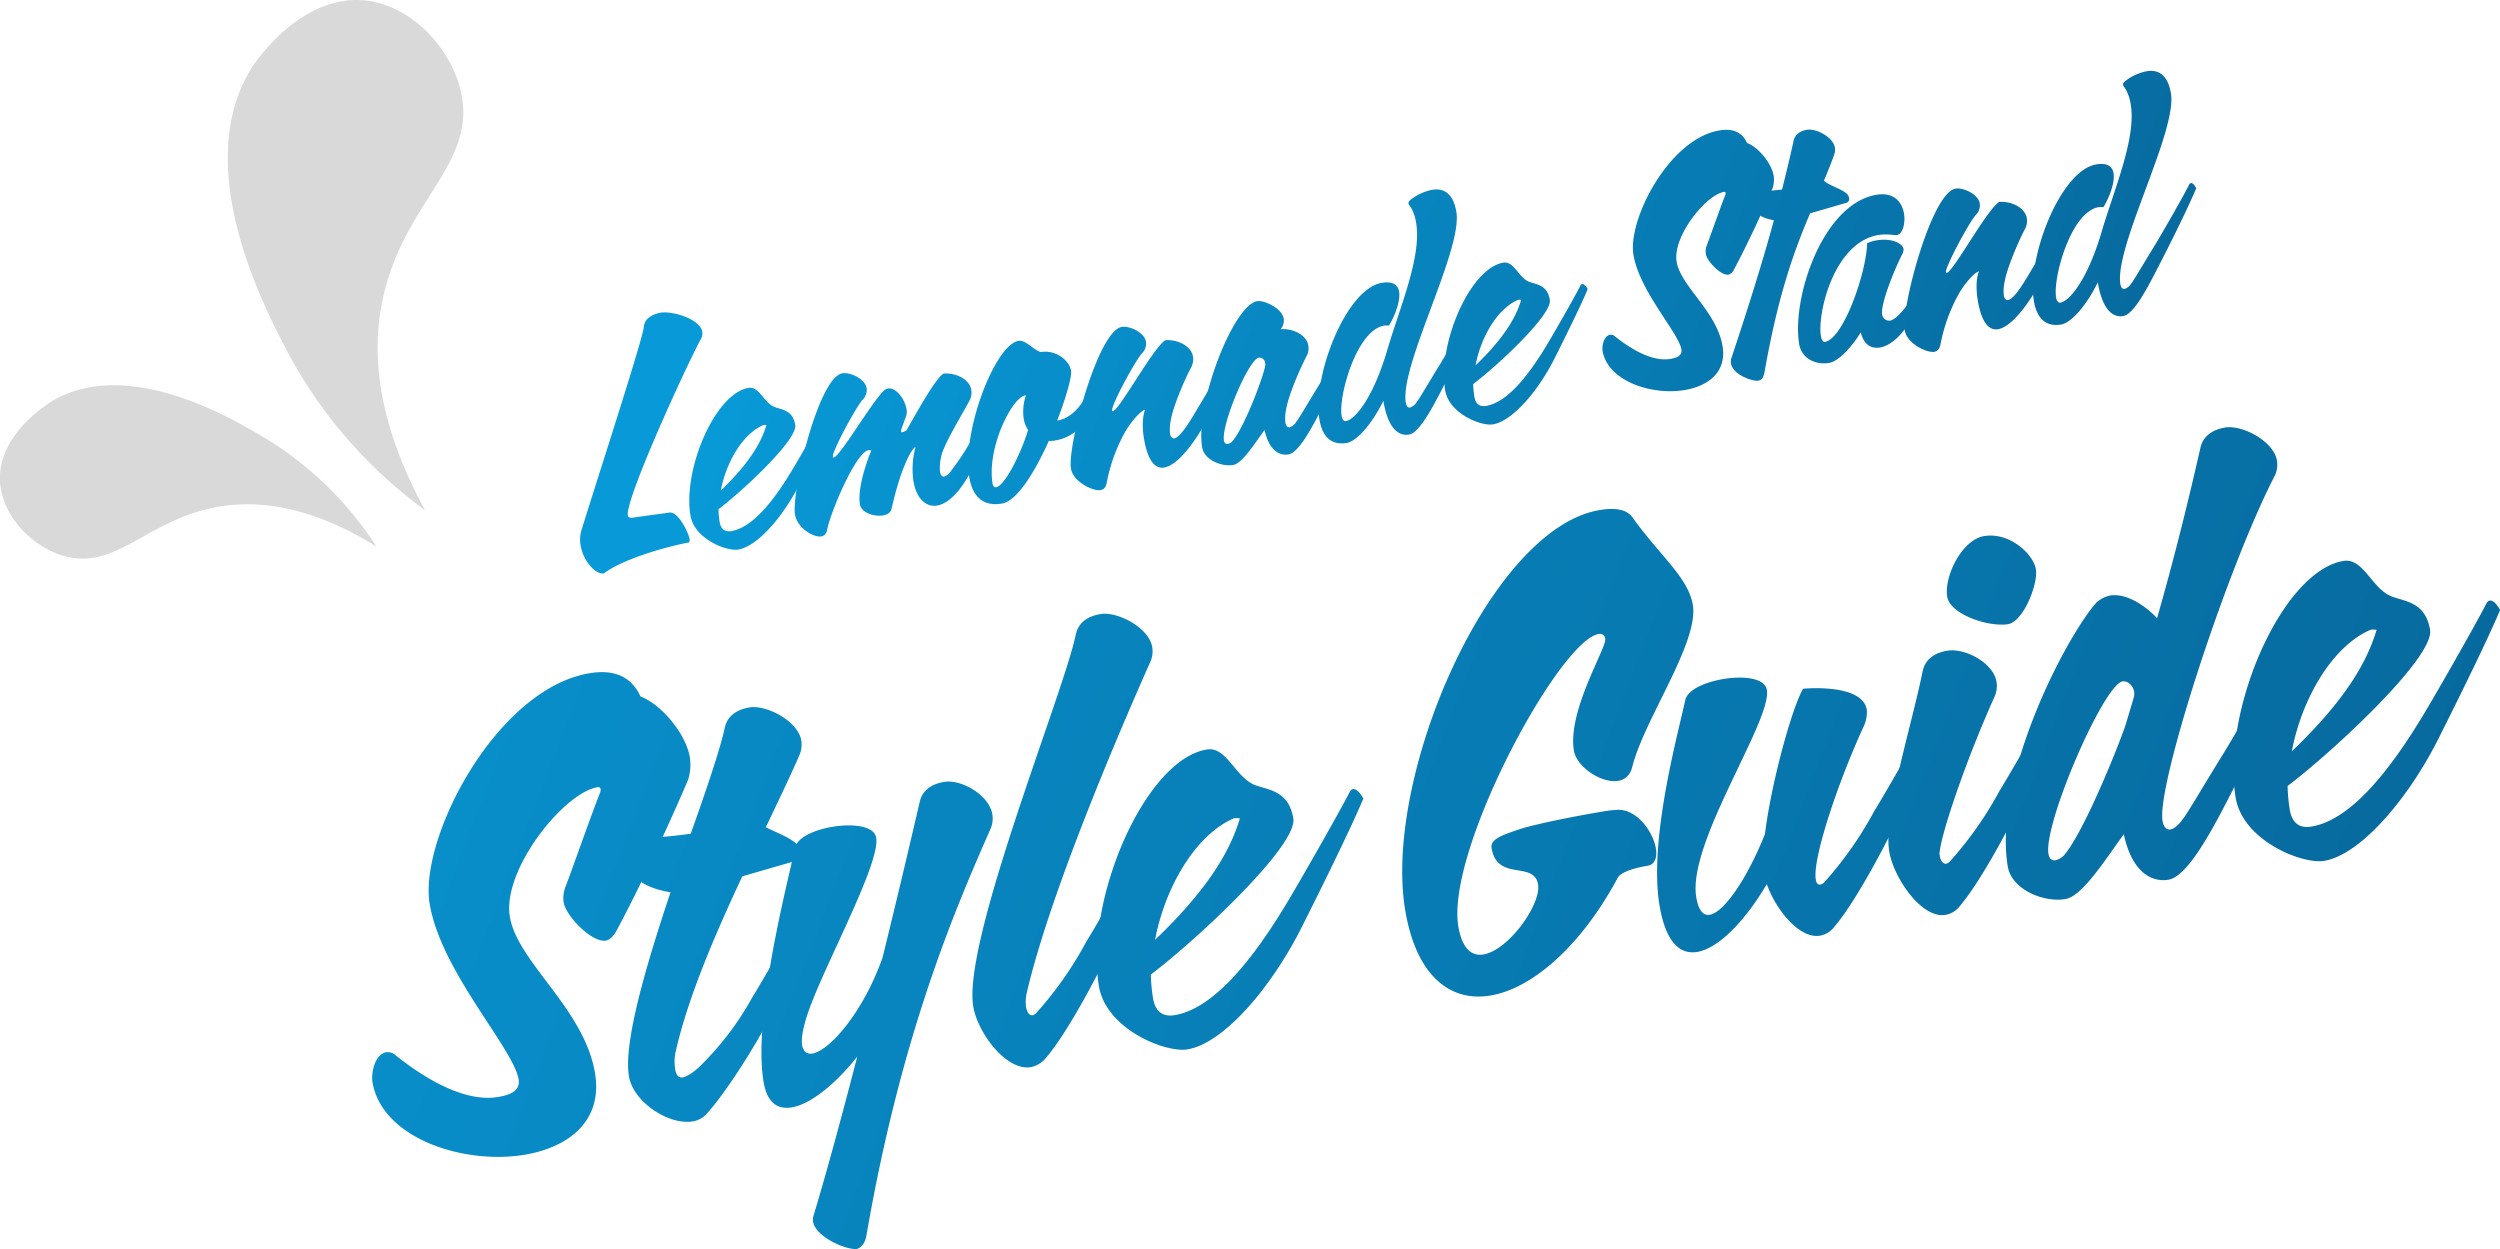 <?xml version="1.0" encoding="UTF-8"?> <svg xmlns="http://www.w3.org/2000/svg" xmlns:xlink="http://www.w3.org/1999/xlink" id="Layer_1" data-name="Layer 1" viewBox="0 0 796.82 398.13"><defs><style>.cls-1{fill:url(#linear-gradient);}.cls-2{fill:url(#linear-gradient-2);}.cls-3{fill:url(#linear-gradient-3);}.cls-4{fill:url(#linear-gradient-4);}.cls-5{fill:url(#linear-gradient-5);}.cls-6{fill:url(#linear-gradient-6);}.cls-7{fill:url(#linear-gradient-7);}.cls-8{fill:url(#linear-gradient-8);}.cls-9{fill:url(#linear-gradient-9);}.cls-10{fill:url(#linear-gradient-10);}.cls-11{fill:url(#linear-gradient-11);}.cls-12{fill:url(#linear-gradient-12);}.cls-13{fill:url(#linear-gradient-13);}.cls-14{fill:url(#linear-gradient-14);}.cls-15{fill:url(#linear-gradient-15);}.cls-16{fill:url(#linear-gradient-16);}.cls-17{fill:url(#linear-gradient-17);}.cls-18{fill:url(#linear-gradient-18);}.cls-19{fill:url(#linear-gradient-19);}.cls-20{fill:url(#linear-gradient-20);}.cls-21{fill:url(#linear-gradient-21);}.cls-22{fill:url(#linear-gradient-22);}.cls-23{fill:url(#linear-gradient-23);}.cls-24{opacity:0.99;isolation:isolate;}.cls-25{fill:#d9d9d9;}</style><linearGradient id="linear-gradient" x1="235.31" y1="69.81" x2="684.93" y2="334.02" gradientTransform="translate(-26.68 116.08) rotate(-9.42)" gradientUnits="userSpaceOnUse"><stop offset="0" stop-color="#089ad8"></stop><stop offset="1" stop-color="#075f91"></stop></linearGradient><linearGradient id="linear-gradient-2" x1="237.98" y1="65.26" x2="687.6" y2="329.47" xlink:href="#linear-gradient"></linearGradient><linearGradient id="linear-gradient-3" x1="248.95" y1="46.6" x2="698.57" y2="310.81" xlink:href="#linear-gradient"></linearGradient><linearGradient id="linear-gradient-4" x1="260.59" y1="26.8" x2="710.21" y2="291.01" xlink:href="#linear-gradient"></linearGradient><linearGradient id="linear-gradient-5" x1="270.05" y1="10.69" x2="719.67" y2="274.9" xlink:href="#linear-gradient"></linearGradient><linearGradient id="linear-gradient-6" x1="280.57" y1="-7.21" x2="730.19" y2="257" xlink:href="#linear-gradient"></linearGradient><linearGradient id="linear-gradient-7" x1="297.91" y1="-36.71" x2="747.53" y2="227.5" xlink:href="#linear-gradient"></linearGradient><linearGradient id="linear-gradient-8" x1="300.57" y1="-41.25" x2="750.19" y2="222.96" xlink:href="#linear-gradient"></linearGradient><linearGradient id="linear-gradient-9" x1="323.89" y1="-80.93" x2="773.51" y2="183.28" xlink:href="#linear-gradient"></linearGradient><linearGradient id="linear-gradient-10" x1="329.98" y1="-91.29" x2="779.6" y2="172.92" xlink:href="#linear-gradient"></linearGradient><linearGradient id="linear-gradient-11" x1="330.45" y1="-92.09" x2="780.07" y2="172.12" xlink:href="#linear-gradient"></linearGradient><linearGradient id="linear-gradient-12" x1="339.2" y1="-106.98" x2="788.82" y2="157.23" xlink:href="#linear-gradient"></linearGradient><linearGradient id="linear-gradient-13" x1="357.16" y1="-137.54" x2="806.78" y2="126.67" xlink:href="#linear-gradient"></linearGradient><linearGradient id="linear-gradient-14" x1="-35.51" y1="86.56" x2="798.39" y2="576.59" xlink:href="#linear-gradient"></linearGradient><linearGradient id="linear-gradient-15" x1="-24.99" y1="68.65" x2="808.91" y2="558.68" xlink:href="#linear-gradient"></linearGradient><linearGradient id="linear-gradient-16" x1="-29.6" y1="76.49" x2="804.31" y2="566.52" xlink:href="#linear-gradient"></linearGradient><linearGradient id="linear-gradient-17" x1="6.28" y1="15.44" x2="840.18" y2="505.47" xlink:href="#linear-gradient"></linearGradient><linearGradient id="linear-gradient-18" x1="5.71" y1="16.41" x2="839.61" y2="506.44" xlink:href="#linear-gradient"></linearGradient><linearGradient id="linear-gradient-19" x1="47.06" y1="-53.96" x2="880.97" y2="436.06" xlink:href="#linear-gradient"></linearGradient><linearGradient id="linear-gradient-20" x1="52.55" y1="-63.3" x2="886.45" y2="426.73" xlink:href="#linear-gradient"></linearGradient><linearGradient id="linear-gradient-21" x1="75.83" y1="-102.92" x2="909.74" y2="387.1" xlink:href="#linear-gradient"></linearGradient><linearGradient id="linear-gradient-22" x1="95.23" y1="-135.93" x2="929.14" y2="354.09" xlink:href="#linear-gradient"></linearGradient><linearGradient id="linear-gradient-23" x1="99.97" y1="-144.01" x2="933.88" y2="346.02" xlink:href="#linear-gradient"></linearGradient></defs><path class="cls-1" d="M185.05,173.82a10.61,10.61,0,0,1,.23-4.68c6.31-20.29,19.66-61.3,19.95-65.08.24-2.76,3.15-4,5.31-4.4,3.63-.61,12.62,1.93,13.31,6.15a3.93,3.93,0,0,1-.75,2.75c-6.63,12.89-23.8,50.9-23,55.71.13.78.94.85,2.12.65,2.06-.34,10.15-1.38,11.13-1.54,2.84-.47,6.12,6.54,6.43,8.4.12.69,0,1.12-.6,1.21-4.22.7-19.9,4.61-26.7,9.77C189.83,183.2,185.88,178.82,185.05,173.82Z"></path><path class="cls-2" d="M229,162.3a29.31,29.31,0,0,0,.37,4.07c.36,2.15,1.55,3.27,3.71,2.91,6.77-1.12,13.33-9.57,18.65-18.21,2.3-3.71,10-17.17,11.3-19.91.23-.44.4-.67.69-.72.88-.15,1.78,1.62,1.78,1.62-1.95,4.65-6.38,13.75-10.7,22.33-5.24,10.34-13.36,19.75-19.53,20.77-3.73.62-14-3.42-15.21-10.88-2.44-14.71,7.86-38.89,18.55-40.66,3.33-.55,4.78,4.55,8.05,6,2.17,1,6,.82,6.81,5.82C254.24,140.17,236.69,156.48,229,162.3Zm15.3-26.83a3.44,3.44,0,0,0-1,0c-6.59,2.81-11.84,11.84-13.57,20.89C240.33,146.21,243.05,139.51,244.29,135.47Z"></path><path class="cls-3" d="M281.42,164.28c-2.85.47-6.9-.87-7.34-3.52-1-6.27,3.61-17.12,3.61-17.12a1.19,1.19,0,0,0-.83-.17c-4.22.7-12.34,20.39-13.16,25.16-.27,1.46-.95,2.18-2,2.35-2.26.38-7.58-2.57-8.31-7-1.18-7.06,7.45-43.76,15.1-45,2.45-.41,7.24,1.72,7.74,4.76a4.42,4.42,0,0,1-1.39,3.76c-2.19,2.58-9.67,16.42-9.39,18.08,0,.2.14.28.24.27,2.06-.35,11.37-16.5,15.84-21.17a2.86,2.86,0,0,1,1.47-.85c2.55-.42,5.39,3.34,5.91,6.48a4,4,0,0,1-.12,2.33c-1.16,3.32-1.68,4.41-1.6,4.9a.26.26,0,0,0,.34.25,4.18,4.18,0,0,0,1.41-.64c4.2-7.45,9.42-16.68,11.81-18.08,3.68-.31,8.24,1.66,8.82,5.19a5.37,5.37,0,0,1-.62,3.53c-2.38,4.52-8.35,14.08-9,17.92a14.25,14.25,0,0,0-.33,4.69c.19,1.18.77,1.59,1.35,1.49a4.08,4.08,0,0,0,2.13-1.77,83.78,83.78,0,0,0,5.74-8.51c2.31-3.7,9.95-17.16,11.31-19.91.23-.44.39-.67.69-.72.88-.14,1.78,1.62,1.78,1.62-1.95,4.66-6.37,13.86-10.71,22.33-4.37,10.7-9.31,15.56-13.23,16.21-3.73.61-6.67-2.53-7.55-7.82a26.68,26.68,0,0,1,.65-10.69l-.11-.08c-.59.1-4.22,4.93-7.52,19.69C283.89,163.37,282.79,164.06,281.42,164.28Z"></path><path class="cls-4" d="M331.63,112.22c5-.83,9.21,2.71,9.75,5.94.29,1.77-1.53,8.42-4.42,15.85l.19,0c2.75-.46,5.84-2.48,8.37-6.63,2.38-3.92,5.85-9.13,6.75-11,.23-.44.39-.67.68-.72.89-.15,1.78,1.62,1.78,1.62-1.29,3.13-3.5,8-5.68,12.53-3.07,6.35-8.05,9.8-12.56,10.54a7.53,7.53,0,0,1-2.19.17c-4.42,9.8-10.11,19.21-15,20-6.27,1-9.39-2.57-10.37-8.46-2.4-14.51,8.22-42.17,15.68-43.41C326.84,108.28,328.82,111.07,331.63,112.22Zm-3.94,24.84a9.18,9.18,0,0,1-1.41-3.6A16.06,16.06,0,0,1,327,126l-.29.05c-4.22.7-12.23,16.84-10.35,28.12.14.88.6,1.21,1.19,1.11C320.16,154.83,325.2,145.13,327.69,137.06Z"></path><path class="cls-5" d="M354.46,130.81c0,.19.15.27.25.26,2.06-.34,12.86-20.27,16.7-22.63,3.68-.3,8.24,1.66,8.82,5.19a5.43,5.43,0,0,1-.62,3.53c-2.38,4.53-5.68,12.53-6.36,16.37a14.54,14.54,0,0,0-.33,4.69c.2,1.18.77,1.59,1.36,1.49,2.25-.37,6.05-7.25,7.87-10.27,2.3-3.71,10-17.17,11.31-19.92.22-.44.39-.67.68-.71.89-.15,1.78,1.62,1.78,1.62-1.95,4.65-6.37,13.85-10.7,22.33-3.26,6.48-9.33,15.45-14.14,16.25-2.84.47-5.26-1.95-6.48-9.31-1-6.27.4-9.13.4-9.13-1.27.21-4.43,3.66-6.46,7.22a53.74,53.74,0,0,0-5.8,16.07c-.26,1.46-.95,2.18-2,2.36-2.25.37-8.67-2.5-9.4-6.91-1.17-7.06,8.55-43.84,16.2-45.11,2.45-.41,7.23,1.72,7.74,4.76a4.45,4.45,0,0,1-1.39,3.76C361.66,115.3,354.18,129.14,354.46,130.81Z"></path><path class="cls-6" d="M403.06,137.05c-3.21,4.36-7.1,10.65-10,11.14-3.73.62-9.24-1.59-9.9-5.61C380.87,129,393,97.3,400.69,96a4.12,4.12,0,0,1,1.73.12c2.31.52,6.28,2.58,6.76,5.53a4.48,4.48,0,0,1-1,3.28c3.67-.31,8.23,1.66,8.82,5.19a5.39,5.39,0,0,1-.63,3.53c-2.37,4.52-5.68,12.53-6.35,16.37a14.25,14.25,0,0,0-.33,4.69c.19,1.18.77,1.58,1.36,1.49a4.07,4.07,0,0,0,2.12-1.77c.84-1,3.81-6.17,7-11.33,2.31-3.71,9.95-17.17,11.31-19.92.23-.44.39-.67.68-.72.89-.14,1.78,1.62,1.78,1.62-1.94,4.66-6.36,13.86-10.7,22.34s-8.94,17.8-12.57,18.41C407.76,145.34,404.43,143.48,403.06,137.05Zm.18-21.39a1.88,1.88,0,0,0-2-1.68c-3.24.53-12,21.23-11.14,26.43.15.88.61,1.21,1.2,1.11a2.9,2.9,0,0,0,1.47-.85c3.81-4.36,9.75-20.16,10.44-23.9A2.33,2.33,0,0,0,403.24,115.66Z"></path><path class="cls-7" d="M440.92,127.75c-3.62,7.35-8.45,12.89-11.68,13.43-5.2.86-7.85-2.33-8.71-7.53-2.29-13.83,8.52-41.62,19.89-43.5,3.63-.61,5.17.75,5.51,2.81.53,3.24-1.72,8.45-3.25,10.82a6.83,6.83,0,0,0-1.5,0c-8.83,1.46-14.61,22.47-13.57,28.75.19,1.18.7,1.8,1.39,1.68,2.94-.48,8.63-7.47,13-22.1C446,98.29,453.18,82,451.37,71.1a14.13,14.13,0,0,0-1.61-4.87c-.41-.64-.77-1-.84-1.38s.17-.83.89-1.35a16.31,16.31,0,0,1,6.65-3c3.34-.55,6.67.71,7.73,7.08,2,12.16-18.1,48.85-16.12,60.82.2,1.18.77,1.58,1.36,1.49a4.08,4.08,0,0,0,2.13-1.77c.83-1,3.81-6.17,7-11.33,2.31-3.71,9.95-17.17,11.31-19.92.23-.44.39-.67.69-.71.88-.15,1.78,1.61,1.78,1.61-1.95,4.66-6.37,13.86-10.71,22.34s-8.94,17.8-12.56,18.41C445.91,139,442.43,136.87,440.92,127.75Z"></path><path class="cls-8" d="M469.55,122.4a27.83,27.83,0,0,0,.38,4.07c.35,2.15,1.54,3.27,3.7,2.91,6.77-1.12,13.33-9.57,18.65-18.21,2.3-3.71,10-17.17,11.31-19.91.23-.44.39-.67.68-.72.89-.15,1.78,1.62,1.78,1.62-1.95,4.66-6.38,13.75-10.7,22.33-5.24,10.34-13.35,19.75-19.53,20.77-3.73.62-14-3.42-15.21-10.88-2.44-14.71,7.86-38.89,18.55-40.66,3.33-.55,4.78,4.55,8,6,2.17,1,6,.82,6.81,5.83C494.8,100.27,477.25,116.59,469.55,122.4Zm15.3-26.83a3.81,3.81,0,0,0-1,0c-6.59,2.81-11.84,11.84-13.56,20.89C480.89,106.31,483.61,99.61,484.85,95.57Z"></path><path class="cls-9" d="M550.93,87.54c-2.35.39-6.84-4.21-7.23-6.56A5.34,5.34,0,0,1,544,78.2c.86-2.16,4.69-13.07,5.83-15.88a1.61,1.61,0,0,0,.17-.83c0-.3-.26-.36-.56-.32-5.78,1-16.38,14.21-15.05,22.25,1.3,7.85,12.8,15.82,14.64,26.9,1.37,8.24-4.54,12.74-12.09,14-10.59,1.76-24.56-2.88-26.15-12.49-.26-1.57.41-4.8,2.37-5.13a2,2,0,0,1,1.71.63c3.48,2.74,11,8.14,17.5,7.07,1.57-.26,3.89-.85,3.54-3-.9-5.4-13.36-18.55-15.29-30.22-1.86-11.18,11.4-37,27.48-39.62,3-.51,6.82-.23,8.73,4,3.54,1.33,7.8,6.36,8.49,10.48a8.78,8.78,0,0,1-.28,3.78c-.58,1.4-6.47,15.08-12.4,26.14A2.77,2.77,0,0,1,550.93,87.54Z"></path><path class="cls-10" d="M581.34,57.6c2.14,2,7.64,3,8,5.42a1.33,1.33,0,0,1-1.13,1.7L576.92,68c-5.14,12.14-10.14,25.77-14.55,50.78-.43,1.69-.73,2.34-2.1,2.57s-7.94-1.71-8.57-5.53a3.87,3.87,0,0,1,.06-1.42c5.72-17.18,10.06-31.1,13.63-44.19-6.12-1.1-7.43-4.1-7.95-7.24a1.29,1.29,0,0,1,1.13-1.7c1.57-.26,5.38-.39,9.43-.86,1.26-5.15,2.53-10.29,3.67-15.52.51-2.4,2.59-3.25,4.26-3.53,2.94-.49,8.34,2.34,8.9,5.68a4.53,4.53,0,0,1-.3,2.47C583.5,52.41,582.42,55,581.34,57.6Z"></path><path class="cls-11" d="M593.08,105.94c-3.42,5.5-7.42,9.29-10.07,9.73-4.32.72-8.79-1.36-9.56-6C571,95,580.94,64.93,598.1,62.08c5.69-.94,8.17,2.47,8.76,6,.53,3.24-.53,6.54-2.2,6.82a5.26,5.26,0,0,1-1.11,0,17,17,0,0,0-4.84,0c-14.32,2.37-19.5,25.2-18.34,32.16.21,1.28.63,2,1.32,1.9,5.88-1,13.17-22,13.43-31.45a12.5,12.5,0,0,1,3.17-.93c4.21-.7,8.09.77,8.43,2.83a3.55,3.55,0,0,1-.51,1.8c-1.69,3.2-6.93,15.36-6.31,19.08a2.25,2.25,0,0,0,2.53,1.9c2.06-.34,5.37-4.72,6.17-6a2.26,2.26,0,0,1,1.89,1.7,3.42,3.42,0,0,1-.44,2.19c-3.16,6.47-7.39,10.1-10.83,10.67C596.28,111.25,594,109.72,593.08,105.94Z"></path><path class="cls-12" d="M620.23,86.73c0,.19.14.27.24.26,2.06-.34,12.86-20.27,16.71-22.62,3.67-.31,8.23,1.65,8.82,5.18a5.38,5.38,0,0,1-.63,3.53C643,77.61,639.69,85.61,639,89.45a14.25,14.25,0,0,0-.33,4.69c.19,1.18.77,1.59,1.35,1.49,2.26-.37,6.06-7.25,7.87-10.27,2.31-3.71,10-17.17,11.31-19.92.23-.44.39-.66.69-.71.88-.15,1.78,1.62,1.78,1.62-2,4.65-6.37,13.85-10.71,22.33-3.25,6.48-9.32,15.45-14.13,16.25-2.84.47-5.26-2-6.48-9.31-1-6.27.4-9.13.4-9.13-1.28.21-4.43,3.66-6.46,7.22a53.74,53.74,0,0,0-5.8,16.07c-.26,1.46-1,2.18-2,2.36-2.25.37-8.68-2.5-9.41-6.91-1.17-7.06,8.55-43.84,16.2-45.11,2.45-.4,7.24,1.72,7.74,4.76a4.42,4.42,0,0,1-1.39,3.76C627.43,71.22,620,85.06,620.23,86.73Z"></path><path class="cls-13" d="M668.63,90c-3.61,7.35-8.44,12.89-11.68,13.43-5.19.86-7.84-2.33-8.7-7.53-2.3-13.83,8.51-41.62,19.89-43.5,3.63-.6,5.16.75,5.5,2.81.54,3.24-1.72,8.45-3.24,10.82a7.48,7.48,0,0,0-1.5,0c-8.83,1.46-14.62,22.47-13.57,28.75.19,1.18.7,1.8,1.38,1.68,2.95-.48,8.64-7.47,13-22.1,4.05-13.87,11.22-30.17,9.42-41.06a14.43,14.43,0,0,0-1.62-4.87c-.4-.64-.76-1-.83-1.38s.17-.83.88-1.35a16.42,16.42,0,0,1,6.66-3c3.33-.55,6.67.71,7.72,7.08,2,12.16-18.09,48.86-16.11,60.82.2,1.18.77,1.59,1.36,1.49a4.07,4.07,0,0,0,2.12-1.77c.84-1,3.81-6.17,7-11.33,2.31-3.71,10-17.17,11.31-19.92.23-.44.39-.66.68-.71C699.14,58.22,700,60,700,60c-1.94,4.65-6.36,13.85-10.7,22.33s-8.94,17.8-12.57,18.41C673.62,101.25,670.15,99.1,668.63,90Z"></path><path class="cls-14" d="M193.08,299.8c-4.37.72-12.7-7.8-13.42-12.17a9.77,9.77,0,0,1,.64-5.15c1.58-4,8.69-24.24,10.81-29.45a2.9,2.9,0,0,0,.31-1.55c-.09-.54-.49-.66-1-.57-10.73,1.78-30.4,26.34-27.92,41.26,2.41,14.55,23.74,29.33,27.15,49.88,2.53,15.28-8.42,23.64-22.42,26-19.65,3.26-45.56-5.34-48.51-23.16-.48-2.92.76-8.92,4.4-9.52a3.78,3.78,0,0,1,3.18,1.15c6.45,5.1,20.45,15.12,32.45,13.12,2.91-.48,7.22-1.57,6.56-5.57-1.66-10-24.77-34.39-28.36-56-3.44-20.74,21.15-68.55,51-73.5,5.64-.93,12.64-.41,16.18,7.41,6.58,2.46,14.48,11.8,15.75,19.44a16.18,16.18,0,0,1-.52,7c-1.07,2.61-12,28-23,48.48C195.32,298.68,194.17,299.62,193.08,299.8Z"></path><path class="cls-15" d="M238.87,225.48c5.46-.9,15.49,4.35,16.52,10.53a8.43,8.43,0,0,1-.55,4.58c-3.25,7.45-7,15.18-10.75,23.09,4.48,2.25,10.6,4.22,11.18,7.68.33,2-.67,2.72-2.1,3.15l-16.58,4.8c-9,19.24-17.46,39-21.32,56.25a15.18,15.18,0,0,0-.07,5.24c.3,1.82,1,2.82,2.48,2.58,1.1-.18,2.79-1.21,4.92-3.06a94.59,94.59,0,0,0,17.2-22.48c4.28-6.88,18.46-31.84,21-36.93.42-.82.72-1.24,1.27-1.33,1.64-.27,3.3,3,3.3,3-3.61,8.64-12,25.72-19.85,41.42-4.5,9-14.12,24.21-20.28,31a7.57,7.57,0,0,1-4.45,2.42c-7.64,1.27-19-6.2-20.33-14.38-1.78-10.73,5.39-35.1,13.26-58.64-11.91-1.95-14.36-7.71-15.33-13.53-.33-2,.64-2.91,2.1-3.15,3.27-.55,11.46-.78,19.67-2,5.23-14.69,9.48-27.36,10.85-33.76C231.93,227.57,235.78,226,238.87,225.48Z"></path><path class="cls-16" d="M300.93,249.21c5.46-.91,14.33,4.16,15.36,10.34a8.34,8.34,0,0,1-.55,4.58c-11.69,26.42-28.63,66.24-39.6,129.73-.67,3.85-3.21,4.27-3.21,4.27-4.31,0-13-4.19-13.79-8.74a5.47,5.47,0,0,1,.09-1.7c4.23-14,9.21-32.36,14-50.91-6.8,8.61-14.87,15.18-20.87,16.17-4.55.76-7.91-1.49-9-8.22-3.5-21.1,7.87-64.1,10.06-74.56.76-3.3,6.15-5.69,12-6.66,6.37-1.05,13.22-.32,13.85,3.5,1.3,7.82-14.88,37.61-20.86,53.36-2.34,6.18-3.13,10.43-2.74,12.79.33,2,1.6,2.91,3.24,2.64,5.46-.9,16.17-13,22.4-30.63,5.47-22.21,9.94-41.45,11.79-49.42C294,251.29,297.84,249.72,300.93,249.21Z"></path><path class="cls-17" d="M350.74,195.72c5.46-.91,15.49,4.34,16.51,10.53a8.31,8.31,0,0,1-.55,4.57c-13.2,29.67-32.85,76.85-39.57,106.18a12.92,12.92,0,0,0-.1,3.94c.27,1.64,1,2.82,2.12,2.64a2.4,2.4,0,0,0,1.18-.76,115.73,115.73,0,0,0,15.87-22.63c4.28-6.87,18.46-31.84,21-36.93.42-.82.73-1.24,1.27-1.33,1.64-.27,3.3,3,3.3,3-3.61,8.64-12,25.73-19.85,41.42-4.5,9-12.51,23.76-18.46,30.72a8.35,8.35,0,0,1-4.91,3.06c-7.82,1.3-17-11-18.35-19.38-3.47-20.92,29-100.31,32.68-118.49C343.8,197.8,347.65,196.23,350.74,195.72Z"></path><path class="cls-18" d="M366.81,310.61a54.85,54.85,0,0,0,.69,7.55c.66,4,2.87,6.06,6.87,5.4,12.55-2.09,24.72-17.75,34.59-33.77,4.27-6.88,18.45-31.85,21-36.94.42-.81.73-1.24,1.27-1.33,1.64-.27,3.31,3,3.31,3-3.62,8.64-11.85,25.52-19.86,41.42-9.72,19.18-24.76,36.63-36.22,38.53-6.91,1.15-25.91-6.35-28.21-20.18-4.52-27.28,14.58-72.13,34.41-75.41,6.18-1,8.87,8.43,14.93,11.16,4,1.76,11.09,1.52,12.63,10.8C413.64,269.57,381.09,299.83,366.81,310.61Zm28.38-49.75a6.63,6.63,0,0,0-1.88-.06c-12.22,5.2-22,22-25.16,38.74C387.84,280.77,392.88,268.34,395.19,260.86Z"></path><path class="cls-19" d="M515.28,258.13c6.27-.48,11.6,6.86,12.51,12.32.45,2.73-.28,5.09-2.64,5.49-9.1,1.5-9.62,4-9.62,4-11.71,21.75-27.24,35.17-40.52,37.37-12.73,2.11-23.64-6.17-27.14-27.27-7.09-42.74,27.11-121.68,62-127.47,3.45-.57,8.27-.81,10.48,2.37,8.54,12,17.75,19.11,19.2,27.84,2,12-15.46,36.39-19.29,51.61-.67,2.73-2.31,4.12-4.49,4.48-5.27.88-13.24-4.35-14.12-9.62-2.11-12.73,10.46-32.76,10-35.67a1.73,1.73,0,0,0-2.12-1.51c-12.55,2.08-48.73,69-44.72,93.2,1.21,7.27,4.39,9.55,8,8.94,8-1.32,18.47-16,17.41-22.32-1.26-7.64-13-.83-14.81-11.56-.45-2.73,2.88-4,8.55-5.91,5.31-1.81,19.25-4.5,26.89-5.76A37.47,37.47,0,0,1,515.28,258.13Z"></path><path class="cls-20" d="M595,226.22a10.78,10.78,0,0,1-1.13,5.61c-7.83,17-16.24,41.75-15.13,48.48.21,1.28.67,1.76,1.58,1.61a2.45,2.45,0,0,0,1.18-.76,116.54,116.54,0,0,0,15.87-22.63c4.28-6.88,18.45-31.84,21-36.93.43-.82.73-1.24,1.28-1.33,1.63-.27,3.3,3,3.3,3-3.61,8.64-12,25.72-19.86,41.42-4.49,9-12.5,23.75-18.45,30.72a7.3,7.3,0,0,1-4.58,2.82c-6.55,1.08-14.09-8.32-16.93-16.45-6.56,11.18-15.11,20.45-22.2,21.63-5.46.9-10-3-12-14.83-3.5-21.1,6-55,8.21-65.47.76-3.3,6.34-5.72,12.16-6.69,6.55-1.08,13.21-.32,13.85,3.5,1.63,9.82-25.38,48.69-22.51,66,.72,4.36,2.3,6,4.3,5.64,4.72-.78,12.19-12.11,17.6-25.72,2-16.21,8.51-39.91,12.13-46.31C574.66,219.5,593.6,217.67,595,226.22Z"></path><path class="cls-21" d="M620.68,207.39c5.45-.91,14.63,3.74,15.66,9.92a8.34,8.34,0,0,1-.55,4.58c-10,22.21-18.16,47.12-17.56,50.75.27,1.64,1,2.82,2.12,2.64a2.45,2.45,0,0,0,1.18-.75A116.9,116.9,0,0,0,637.4,251.9c4.28-6.88,18.46-31.85,21-36.94.42-.81.73-1.24,1.27-1.33,1.64-.27,3.3,3,3.3,3-3.61,8.64-12,25.73-19.85,41.42-4.5,9-12.51,23.76-18.46,30.72a7.24,7.24,0,0,1-4.58,2.82c-7.64,1.27-16.54-11.83-17.92-20.2-1.94-11.64,6.94-39.28,10.65-57.46C613.73,209.47,617.58,207.9,620.68,207.39Zm11.69-36.52c8.19-1.36,15.73,5.8,16.52,10.53s-4,16.73-8.87,17.54c-6.18,1-18.46-3.1-19.39-8.74C619.57,183.83,625.28,172.05,632.37,170.87Z"></path><path class="cls-22" d="M676.92,265.9c-5.95,8.09-13.17,19.75-18.63,20.66-6.91,1.15-17.12-3-18.36-10.41-4.74-28.56,18.67-73.37,28.28-84.12a9.29,9.29,0,0,1,4.31-2.21c5.28-.88,11.39,3.34,15,7.22,5.32-18.63,9.7-36.18,13.8-54.24.95-4.46,4.8-6,7.89-6.54,5.46-.91,15.48,4.34,16.51,10.53a8.31,8.31,0,0,1-.55,4.57c-15.3,29.45-37.81,98.79-35.91,110.25.36,2.18,1.42,2.94,2.51,2.76,1.27-.21,2.73-1.58,3.94-3.27,1.55-1.94,7.08-11.46,13-21,4.28-6.88,18.46-31.84,21-36.93.42-.82.73-1.24,1.27-1.33,1.64-.28,3.3,3,3.3,3-3.61,8.63-11.81,25.69-19.85,41.42-8,15.91-16.58,33-23.31,34.14C685.63,281.28,679.45,277.82,676.92,265.9Zm.45-34.46,2.76-9.24a5.19,5.19,0,0,0,.1-1.7c-.34-2-2.09-3.58-3.73-3.31-6,1-25.19,45.3-23.6,54.94.28,1.63,1.12,2.24,2.22,2.06a5.43,5.43,0,0,0,2.73-1.57C663.18,266.5,672.63,244.56,677.37,231.44Z"></path><path class="cls-23" d="M729.12,250.51a54.57,54.57,0,0,0,.69,7.55c.67,4,2.88,6.07,6.88,5.4,12.55-2.08,24.72-17.74,34.58-33.77,4.28-6.87,18.46-31.84,21-36.93.42-.82.72-1.24,1.27-1.33,1.64-.27,3.3,3,3.3,3-3.61,8.64-11.84,25.51-19.85,41.42-9.72,19.18-24.77,36.63-36.23,38.53-6.91,1.14-25.91-6.36-28.2-20.18-4.52-27.28,14.58-72.13,34.4-75.42,6.19-1,8.88,8.44,14.94,11.17,4,1.76,11.09,1.52,12.63,10.8C776,209.48,743.41,239.73,729.12,250.51Zm28.38-49.75a6.61,6.61,0,0,0-1.88-.06c-12.22,5.21-22,22-25.15,38.75C750.15,220.67,755.19,208.25,757.5,200.76Z"></path><g class="cls-24"><path class="cls-25" d="M120,174.21a110.6,110.6,0,0,0-36-34.87C74.71,133.86,41.37,113.68,17,127.6c-.92.53-17.84,10.59-17,25.86.61,10.95,10.15,20.8,20.33,23.72,17.13,4.91,27-12.41,50.61-15.88C81.92,159.7,98.25,160.72,120,174.21Z"></path><path class="cls-25" d="M135.47,162.6a148.68,148.68,0,0,1-44.09-50.93c-6.67-12.8-31.27-59-10.79-90.63.78-1.2,15.52-23.15,36-20.87,14.63,1.63,27.14,15.15,30.3,29,5.32,23.34-18.65,35.29-25,66.7C118.83,110.46,119,132.44,135.47,162.6Z"></path></g></svg> 